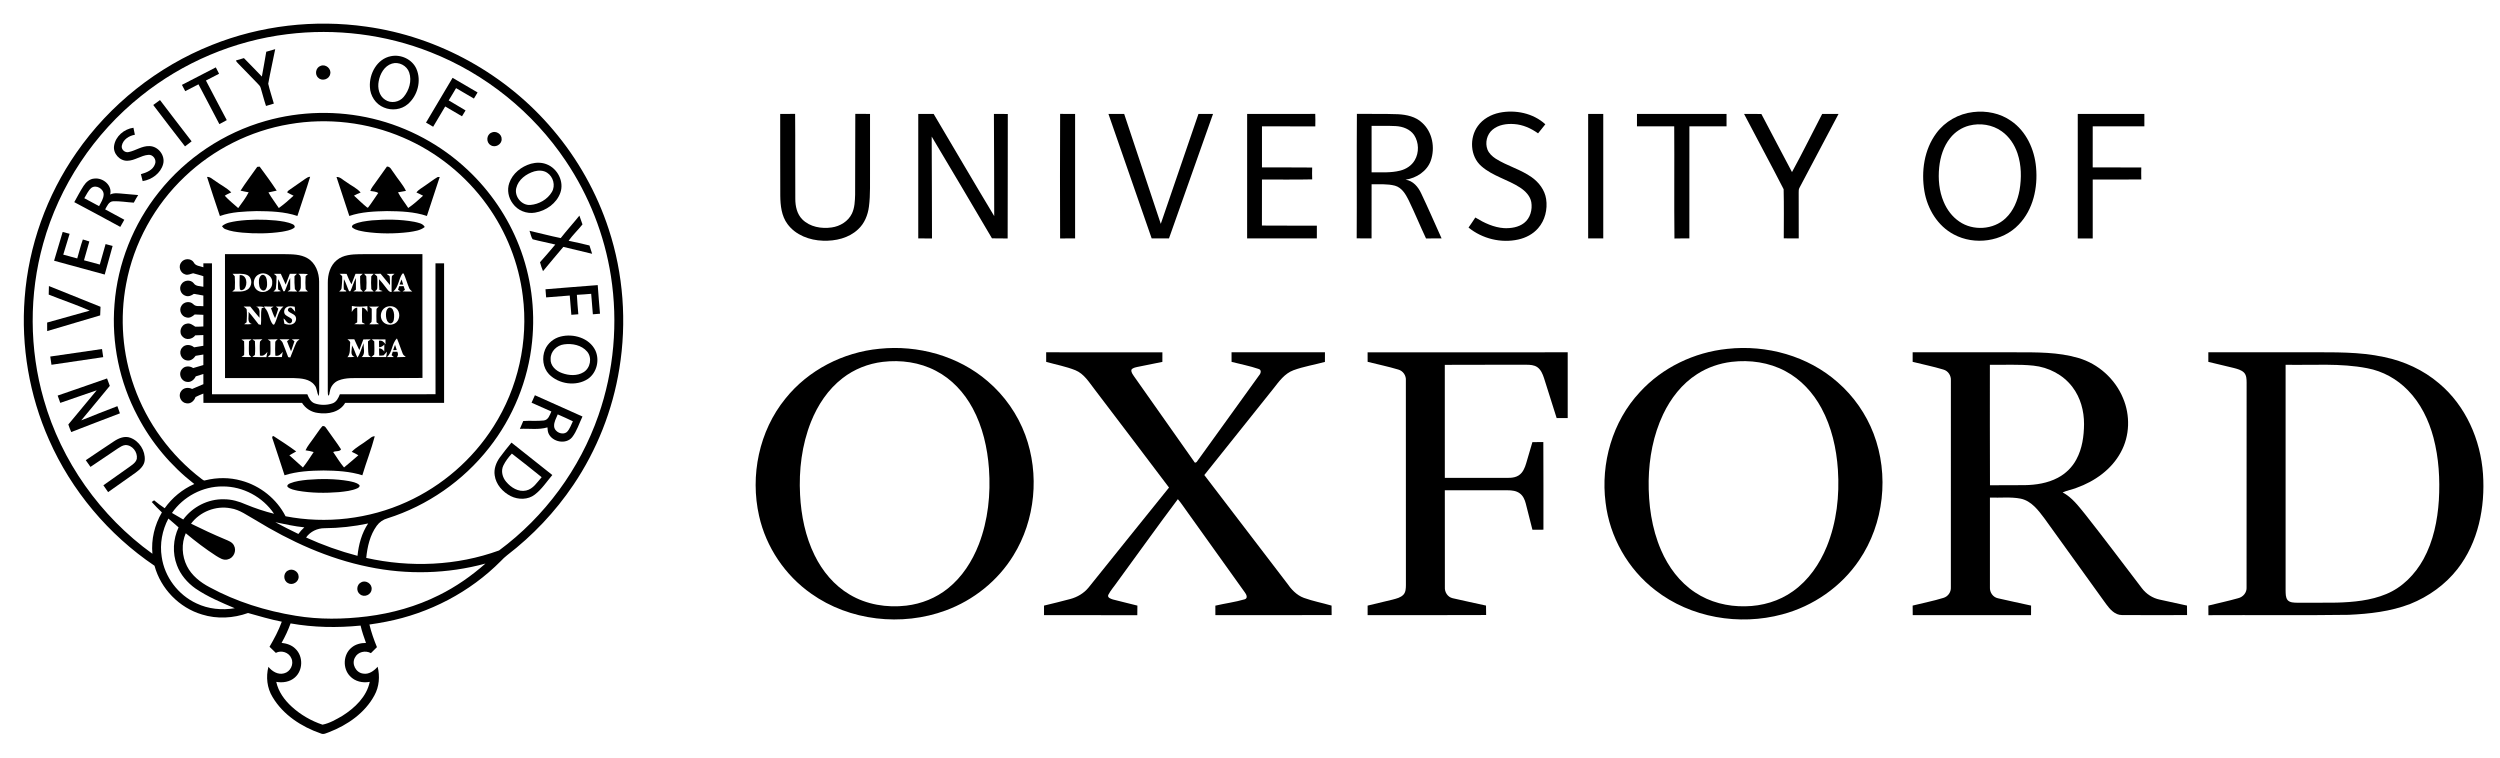 <svg width="99" height="30" viewBox="0 0 99 30" fill="none" xmlns="http://www.w3.org/2000/svg">
<path d="M8.391 1.781C10.318 1.009 12.451 0.762 14.506 1.055C17.367 1.451 20.05 2.943 21.902 5.142C22.883 6.297 23.637 7.641 24.106 9.079C24.687 10.849 24.826 12.757 24.527 14.594C24.262 16.238 23.637 17.825 22.702 19.208C21.987 20.269 21.094 21.211 20.077 21.991C19.989 22.058 19.912 22.137 19.835 22.216C18.611 23.451 17 24.289 15.29 24.62C15.071 24.664 14.85 24.699 14.629 24.731C14.702 25.037 14.807 25.335 14.927 25.627C14.847 25.705 14.767 25.785 14.688 25.864C14.472 25.744 14.17 25.811 14.057 26.038C13.912 26.288 14.089 26.637 14.376 26.674C14.608 26.718 14.81 26.565 14.955 26.403C15.048 26.781 15.018 27.192 14.827 27.536C14.452 28.233 13.761 28.711 13.032 28.993C12.928 29.027 12.817 29.099 12.707 29.046C11.94 28.782 11.208 28.307 10.791 27.599C10.574 27.243 10.527 26.807 10.629 26.406C10.774 26.586 11.008 26.731 11.247 26.665C11.5 26.605 11.649 26.3 11.537 26.067C11.443 25.835 11.142 25.736 10.923 25.854C10.837 25.776 10.755 25.694 10.673 25.612C10.859 25.294 11.034 24.967 11.159 24.619C10.706 24.531 10.265 24.398 9.822 24.275C9.241 24.484 8.594 24.52 8.002 24.335C7.094 24.067 6.363 23.31 6.119 22.404C4.293 21.172 2.827 19.424 1.942 17.417C1.161 15.659 0.829 13.709 0.977 11.794C1.131 9.742 1.848 7.736 3.027 6.045C4.344 4.143 6.234 2.639 8.391 1.781ZM11.374 1.354C9.264 1.612 7.235 2.474 5.584 3.802C3.724 5.287 2.344 7.359 1.71 9.645C1.147 11.656 1.156 13.82 1.735 15.826C2.428 18.261 3.972 20.444 6.035 21.929C5.983 21.36 6.122 20.783 6.411 20.291C6.271 20.16 6.137 20.022 6.009 19.879C6.04 19.856 6.071 19.834 6.102 19.812C6.234 19.926 6.377 20.027 6.522 20.126C6.817 19.709 7.225 19.374 7.694 19.167C6.764 18.444 5.991 17.522 5.449 16.48C4.731 15.13 4.41 13.575 4.534 12.053C4.656 10.441 5.279 8.872 6.293 7.607C7.362 6.261 8.862 5.257 10.523 4.789C11.895 4.399 13.369 4.367 14.756 4.698C16.163 5.033 17.476 5.742 18.524 6.732C19.414 7.569 20.117 8.602 20.559 9.738C21.028 10.937 21.203 12.248 21.071 13.527C20.919 15.055 20.316 16.533 19.362 17.741C18.344 19.038 16.929 20.025 15.349 20.524C15.176 20.571 15.023 20.676 14.919 20.82C14.651 21.189 14.547 21.648 14.503 22.093C16.238 22.482 18.09 22.408 19.763 21.798C21.573 20.459 22.963 18.568 23.698 16.45C24.313 14.687 24.48 12.774 24.192 10.932C23.939 9.306 23.322 7.738 22.402 6.371C21.111 4.445 19.222 2.92 17.055 2.069C15.263 1.359 13.288 1.116 11.374 1.354ZM11.461 4.917C9.913 5.176 8.452 5.913 7.32 6.992C6.123 8.122 5.294 9.63 4.995 11.244C4.738 12.598 4.848 14.019 5.314 15.317C5.823 16.754 6.762 18.035 7.979 18.963C8.024 18.993 8.07 19.047 8.131 19.02C8.597 18.903 9.093 18.903 9.556 19.033C10.304 19.234 10.958 19.757 11.308 20.444C12.913 20.755 14.615 20.555 16.102 19.879C17.51 19.243 18.722 18.189 19.545 16.888C20.517 15.367 20.931 13.506 20.702 11.719C20.544 10.427 20.051 9.179 19.289 8.121C18.451 6.952 17.289 6.014 15.961 5.447C14.556 4.84 12.97 4.656 11.461 4.917ZM6.81 20.313C6.958 20.401 7.106 20.488 7.256 20.572C7.625 20.071 8.24 19.754 8.868 19.771C9.171 19.77 9.466 19.856 9.741 19.978C10.102 20.127 10.473 20.251 10.852 20.345C10.408 19.682 9.623 19.258 8.819 19.263C8.028 19.255 7.255 19.667 6.81 20.313ZM7.565 20.738C8.008 20.957 8.456 21.166 8.912 21.357C9.044 21.415 9.202 21.465 9.267 21.606C9.379 21.814 9.252 22.1 9.019 22.152C8.847 22.205 8.693 22.091 8.554 22.009C8.135 21.738 7.738 21.435 7.356 21.116C7.177 21.527 7.202 22.018 7.403 22.417C7.591 22.792 7.935 23.062 8.302 23.255C9.357 23.828 10.522 24.191 11.707 24.384C12.642 24.54 13.598 24.526 14.537 24.41C15.524 24.286 16.496 24.014 17.385 23.568C18.053 23.238 18.668 22.809 19.224 22.317C17.721 22.728 16.121 22.767 14.596 22.449C12.998 22.126 11.497 21.439 10.115 20.593C9.797 20.419 9.498 20.182 9.128 20.127C8.545 20.016 7.917 20.264 7.565 20.738ZM6.668 20.535C6.423 20.997 6.321 21.536 6.404 22.054C6.516 22.846 7.053 23.559 7.782 23.895C8.25 24.119 8.787 24.171 9.297 24.086C8.761 23.857 8.219 23.632 7.737 23.302C7.415 23.072 7.146 22.758 7.007 22.385C6.822 21.903 6.854 21.351 7.071 20.884C6.937 20.767 6.805 20.648 6.668 20.535ZM10.903 20.68C11.203 20.844 11.509 20.995 11.816 21.145C11.885 21.049 11.964 20.962 12.051 20.883C11.664 20.844 11.284 20.758 10.903 20.68ZM12.855 20.917C12.569 20.915 12.284 21.049 12.121 21.285C12.777 21.584 13.459 21.828 14.157 22.011C14.203 21.561 14.324 21.109 14.579 20.729C14.012 20.849 13.434 20.913 12.855 20.917ZM11.151 25.457C11.352 25.48 11.556 25.545 11.7 25.693C12.011 25.988 12.002 26.543 11.679 26.826C11.481 27.005 11.196 27.047 10.94 27.002C11.022 27.39 11.265 27.722 11.554 27.986C11.903 28.304 12.322 28.548 12.771 28.697C13.052 28.642 13.312 28.489 13.559 28.346C14.051 28.035 14.52 27.59 14.642 27.001C14.365 27.056 14.056 26.986 13.861 26.776C13.563 26.472 13.586 25.919 13.918 25.648C14.075 25.511 14.288 25.46 14.493 25.46C14.413 25.234 14.332 25.007 14.279 24.773C13.356 24.865 12.421 24.85 11.507 24.687C11.411 24.953 11.291 25.21 11.151 25.457Z" fill="black"/>
<path d="M10.544 2.049C10.66 2.012 10.779 1.979 10.898 1.947C10.808 2.403 10.704 2.858 10.622 3.316C10.681 3.582 10.773 3.839 10.844 4.102C10.741 4.133 10.637 4.163 10.534 4.196C10.455 3.964 10.398 3.724 10.326 3.489C10.308 3.407 10.24 3.351 10.186 3.292C9.935 3.038 9.692 2.777 9.44 2.524C9.404 2.484 9.36 2.447 9.343 2.395C9.448 2.361 9.554 2.333 9.659 2.301C9.899 2.541 10.132 2.789 10.37 3.032C10.427 2.704 10.492 2.378 10.544 2.049Z" fill="black"/>
<path d="M15.48 2.225C15.878 2.143 16.321 2.35 16.488 2.722C16.698 3.196 16.538 3.794 16.146 4.126C15.891 4.346 15.509 4.389 15.202 4.257C14.874 4.126 14.658 3.79 14.648 3.443C14.616 2.922 14.931 2.33 15.48 2.225ZM15.52 2.519C15.217 2.614 15.048 2.926 14.996 3.219C14.945 3.482 15.011 3.798 15.251 3.95C15.48 4.108 15.813 4.05 15.986 3.837C16.203 3.576 16.315 3.202 16.205 2.873C16.116 2.6 15.796 2.432 15.52 2.519Z" fill="black"/>
<path d="M12.701 2.607C12.898 2.527 13.13 2.724 13.076 2.93C13.043 3.134 12.762 3.23 12.611 3.086C12.448 2.957 12.502 2.669 12.701 2.607Z" fill="black"/>
<path d="M7.204 3.361C7.652 3.13 8.099 2.899 8.546 2.668C8.589 2.752 8.632 2.836 8.675 2.92C8.5 3.008 8.328 3.099 8.155 3.189C8.431 3.711 8.7 4.237 8.98 4.757C8.884 4.812 8.786 4.864 8.687 4.915C8.411 4.39 8.135 3.865 7.86 3.339C7.685 3.43 7.511 3.522 7.335 3.61C7.292 3.527 7.248 3.444 7.204 3.361Z" fill="black"/>
<path d="M16.87 4.855C17.218 4.263 17.571 3.673 17.922 3.082C18.252 3.274 18.582 3.468 18.912 3.661C18.864 3.741 18.815 3.822 18.767 3.903C18.532 3.764 18.296 3.628 18.06 3.49C17.963 3.652 17.869 3.816 17.768 3.976C17.988 4.112 18.216 4.235 18.436 4.373C18.387 4.45 18.341 4.527 18.295 4.605C18.072 4.477 17.851 4.347 17.63 4.216C17.47 4.484 17.312 4.752 17.153 5.019C17.059 4.963 16.965 4.908 16.87 4.855Z" fill="black"/>
<path d="M6.068 4.157C6.158 4.093 6.246 4.027 6.336 3.963C6.747 4.512 7.172 5.051 7.588 5.597C7.5 5.663 7.413 5.73 7.326 5.797C6.906 5.251 6.481 4.708 6.068 4.157Z" fill="black"/>
<path d="M59.376 4.464C60.008 4.335 60.713 4.48 61.195 4.921C61.103 5.045 61.001 5.159 60.907 5.281C60.63 5.081 60.306 4.936 59.962 4.913C59.665 4.891 59.34 4.938 59.105 5.135C58.879 5.321 58.801 5.653 58.904 5.924C58.965 6.076 59.091 6.192 59.226 6.281C59.679 6.57 60.215 6.705 60.654 7.018C60.943 7.222 61.174 7.528 61.227 7.882C61.288 8.288 61.184 8.728 60.907 9.04C60.707 9.271 60.423 9.418 60.127 9.484C59.442 9.638 58.695 9.453 58.154 9.011C58.245 8.88 58.337 8.748 58.423 8.613C58.77 8.826 59.153 9.008 59.566 9.035C59.839 9.045 60.132 9.002 60.353 8.831C60.601 8.64 60.689 8.301 60.639 8.003C60.593 7.755 60.402 7.564 60.198 7.429C59.708 7.109 59.108 6.974 58.664 6.582C58.214 6.193 58.181 5.459 58.522 4.99C58.722 4.711 59.042 4.535 59.376 4.464Z" fill="black"/>
<path d="M78.136 4.438C78.657 4.374 79.209 4.483 79.64 4.788C80.242 5.201 80.567 5.919 80.628 6.628C80.702 7.43 80.516 8.302 79.94 8.896C79.298 9.574 78.19 9.724 77.373 9.285C76.73 8.948 76.326 8.273 76.207 7.575C76.075 6.789 76.195 5.926 76.68 5.273C77.021 4.809 77.562 4.503 78.136 4.438ZM77.977 4.974C77.681 5.051 77.415 5.228 77.227 5.467C76.962 5.796 76.834 6.214 76.792 6.628C76.746 7.088 76.787 7.565 76.97 7.994C77.099 8.303 77.308 8.584 77.588 8.773C78.131 9.151 78.941 9.102 79.421 8.644C79.732 8.353 79.899 7.942 79.974 7.531C80.056 7.048 80.05 6.542 79.893 6.074C79.777 5.731 79.568 5.411 79.268 5.2C78.901 4.935 78.412 4.862 77.977 4.974Z" fill="black"/>
<path d="M30.896 4.511C31.093 4.511 31.29 4.514 31.487 4.508C31.498 5.632 31.485 6.755 31.494 7.878C31.495 8.168 31.56 8.478 31.774 8.69C32.072 8.988 32.53 9.066 32.935 9.007C33.269 8.961 33.59 8.764 33.737 8.456C33.847 8.223 33.855 7.959 33.863 7.706C33.872 6.64 33.86 5.575 33.87 4.509C34.064 4.513 34.258 4.511 34.453 4.511C34.453 5.247 34.452 5.981 34.453 6.716C34.445 7.205 34.474 7.696 34.41 8.182C34.367 8.517 34.233 8.852 33.977 9.084C33.611 9.43 33.084 9.55 32.591 9.532C32.06 9.517 31.506 9.31 31.185 8.873C30.947 8.552 30.903 8.138 30.899 7.751C30.893 6.671 30.898 5.592 30.896 4.511Z" fill="black"/>
<path d="M36.363 4.511C36.566 4.511 36.77 4.511 36.973 4.512C37.773 5.86 38.562 7.215 39.371 8.558C39.374 7.209 39.361 5.86 39.359 4.511C39.542 4.512 39.725 4.509 39.909 4.515C39.902 6.157 39.912 7.8 39.903 9.443C39.696 9.439 39.489 9.444 39.282 9.438C38.491 8.092 37.695 6.748 36.895 5.408C36.897 6.753 36.909 8.098 36.907 9.443C36.725 9.44 36.544 9.441 36.363 9.441C36.363 7.798 36.363 6.155 36.363 4.511Z" fill="black"/>
<path d="M41.98 9.444C41.974 7.8 41.974 6.154 41.981 4.51C42.178 4.514 42.376 4.512 42.574 4.512C42.575 6.155 42.575 7.799 42.574 9.442C42.376 9.442 42.178 9.439 41.98 9.444Z" fill="black"/>
<path d="M43.894 4.511C44.101 4.511 44.309 4.511 44.517 4.511C45.001 5.962 45.481 7.414 45.967 8.865C46.462 7.412 46.96 5.961 47.459 4.511C47.651 4.512 47.844 4.511 48.036 4.511C47.455 6.154 46.872 7.797 46.292 9.44C46.063 9.442 45.834 9.441 45.606 9.441C45.036 7.797 44.464 6.155 43.894 4.511Z" fill="black"/>
<path d="M49.387 4.513C50.286 4.509 51.185 4.517 52.084 4.51C52.091 4.675 52.089 4.84 52.086 5.005C51.382 5.002 50.678 5.005 49.974 5.003C49.973 5.546 49.974 6.088 49.974 6.63C50.636 6.632 51.299 6.626 51.962 6.634C51.957 6.79 51.957 6.946 51.963 7.103C51.3 7.119 50.637 7.106 49.974 7.11C49.972 7.717 49.976 8.325 49.972 8.932C50.697 8.939 51.422 8.933 52.148 8.936C52.147 9.104 52.147 9.273 52.147 9.441C51.227 9.441 50.307 9.443 49.386 9.44C49.389 7.798 49.388 6.156 49.387 4.513Z" fill="black"/>
<path d="M53.725 9.438C53.735 7.795 53.72 6.151 53.733 4.508C54.276 4.518 54.819 4.502 55.361 4.523C55.702 4.541 56.063 4.619 56.317 4.862C56.728 5.231 56.837 5.855 56.659 6.363C56.51 6.781 56.09 7.053 55.66 7.116C55.957 7.157 56.161 7.402 56.279 7.658C56.56 8.247 56.818 8.846 57.087 9.441C56.882 9.442 56.676 9.439 56.471 9.444C56.234 8.942 56.025 8.427 55.782 7.927C55.664 7.691 55.514 7.43 55.24 7.353C54.939 7.274 54.623 7.303 54.315 7.297C54.314 8.011 54.314 8.726 54.314 9.441C54.118 9.44 53.921 9.443 53.725 9.438ZM54.315 4.985C54.314 5.598 54.314 6.212 54.315 6.825C54.692 6.82 55.076 6.851 55.446 6.757C55.681 6.699 55.902 6.557 56.024 6.344C56.201 6.043 56.19 5.642 56 5.35C55.84 5.114 55.549 5.008 55.273 4.993C54.954 4.976 54.634 4.99 54.315 4.985Z" fill="black"/>
<path d="M62.891 4.512C63.09 4.512 63.289 4.512 63.489 4.512C63.489 6.155 63.489 7.798 63.489 9.442C63.289 9.442 63.09 9.442 62.891 9.441C62.891 7.798 62.891 6.155 62.891 4.512Z" fill="black"/>
<path d="M64.824 4.513C66.007 4.512 67.189 4.512 68.371 4.512C68.371 4.676 68.371 4.84 68.371 5.004C67.88 5.003 67.39 5.005 66.9 5.003C66.898 6.483 66.899 7.962 66.899 9.442C66.701 9.442 66.504 9.439 66.308 9.445C66.292 7.964 66.31 6.483 66.299 5.002C65.808 5.007 65.316 5.002 64.824 5.004C64.824 4.84 64.824 4.676 64.824 4.513Z" fill="black"/>
<path d="M69.065 4.512C69.293 4.512 69.522 4.508 69.751 4.515C70.149 5.284 70.562 6.046 70.963 6.815C71.379 6.057 71.758 5.279 72.158 4.512C72.374 4.511 72.59 4.511 72.806 4.512C72.291 5.486 71.776 6.46 71.261 7.433C71.226 7.491 71.228 7.559 71.228 7.624C71.231 8.23 71.229 8.835 71.23 9.441C71.032 9.441 70.834 9.443 70.637 9.438C70.638 8.79 70.648 8.141 70.632 7.493C70.122 6.494 69.582 5.508 69.065 4.512Z" fill="black"/>
<path d="M82.279 4.512C83.158 4.512 84.038 4.512 84.917 4.512C84.917 4.676 84.917 4.84 84.917 5.004C84.235 5.004 83.554 5.004 82.872 5.004C82.872 5.546 82.873 6.088 82.871 6.63C83.512 6.633 84.154 6.626 84.795 6.633C84.791 6.791 84.791 6.949 84.795 7.106C84.154 7.115 83.512 7.107 82.872 7.11C82.872 7.887 82.872 8.664 82.872 9.442C82.674 9.442 82.476 9.442 82.279 9.442C82.279 7.798 82.279 6.155 82.279 4.512Z" fill="black"/>
<path d="M4.518 5.772C4.573 5.399 4.916 5.107 5.284 5.059C5.306 5.151 5.324 5.243 5.341 5.336C5.11 5.375 4.871 5.527 4.824 5.769C4.792 5.92 4.949 6.061 5.098 6.021C5.376 5.963 5.621 5.775 5.915 5.785C6.267 5.788 6.552 6.16 6.46 6.498C6.363 6.861 6.013 7.115 5.649 7.172C5.626 7.08 5.603 6.988 5.58 6.897C5.801 6.836 6.056 6.736 6.137 6.501C6.211 6.33 6.065 6.111 5.873 6.132C5.584 6.156 5.341 6.359 5.047 6.366C4.74 6.379 4.468 6.073 4.518 5.772Z" fill="black"/>
<path d="M19.455 5.255C19.633 5.158 19.875 5.308 19.865 5.51C19.874 5.723 19.602 5.87 19.427 5.746C19.243 5.639 19.26 5.34 19.455 5.255Z" fill="black"/>
<path d="M21.028 6.483C21.233 6.428 21.457 6.427 21.654 6.508C22.082 6.676 22.346 7.194 22.19 7.632C22.041 8.054 21.624 8.347 21.189 8.42C20.856 8.48 20.498 8.336 20.305 8.059C20.133 7.832 20.072 7.523 20.166 7.252C20.294 6.869 20.646 6.592 21.028 6.483ZM21.159 6.786C20.84 6.882 20.521 7.112 20.443 7.451C20.364 7.782 20.657 8.145 21.005 8.116C21.345 8.088 21.681 7.897 21.855 7.601C22.005 7.349 21.911 6.998 21.666 6.84C21.517 6.742 21.326 6.74 21.159 6.786Z" fill="black"/>
<path d="M10.186 6.608C10.21 6.605 10.258 6.6 10.282 6.598C10.514 6.909 10.744 7.224 10.957 7.549C10.849 7.575 10.739 7.596 10.63 7.62C10.752 7.835 10.904 8.032 11.041 8.238C11.247 8.089 11.441 7.924 11.626 7.75C11.542 7.706 11.455 7.669 11.374 7.621C11.383 7.562 11.442 7.536 11.484 7.503C11.688 7.363 11.891 7.222 12.093 7.079C12.149 7.039 12.21 7.001 12.282 7C12.126 7.521 11.944 8.034 11.777 8.552C11.26 8.378 10.706 8.364 10.165 8.359C9.676 8.374 9.173 8.387 8.708 8.554C8.534 8.039 8.363 7.524 8.198 7.005C8.333 6.997 8.426 7.111 8.534 7.172C8.739 7.324 8.978 7.436 9.158 7.619C9.07 7.66 8.98 7.695 8.901 7.751C9.061 7.931 9.254 8.078 9.433 8.24C9.578 8.037 9.735 7.839 9.847 7.615C9.74 7.595 9.632 7.577 9.526 7.55C9.731 7.226 9.969 6.924 10.186 6.608Z" fill="black"/>
<path d="M14.86 7.244C15.014 7.028 15.17 6.813 15.323 6.595C15.468 6.592 15.511 6.752 15.592 6.843C15.748 7.085 15.95 7.3 16.076 7.559C15.971 7.578 15.866 7.595 15.761 7.616C15.873 7.837 16.034 8.027 16.166 8.236C16.377 8.094 16.566 7.921 16.754 7.751C16.668 7.704 16.579 7.663 16.491 7.622C16.578 7.502 16.717 7.439 16.833 7.351C17 7.24 17.156 7.113 17.33 7.011C17.351 7.011 17.392 7.009 17.413 7.008C17.247 7.524 17.073 8.037 16.905 8.552C16.399 8.381 15.856 8.365 15.326 8.359C14.824 8.37 14.311 8.388 13.833 8.552C13.664 8.037 13.492 7.524 13.325 7.008C13.478 6.999 13.583 7.135 13.707 7.203C13.896 7.346 14.125 7.442 14.281 7.623C14.192 7.66 14.104 7.701 14.018 7.747C14.191 7.907 14.36 8.073 14.544 8.222L14.576 8.219C14.722 8.034 14.843 7.831 14.98 7.64C14.885 7.583 14.771 7.58 14.664 7.561C14.704 7.441 14.789 7.346 14.86 7.244Z" fill="black"/>
<path d="M3.31 7.361C3.406 7.212 3.556 7.079 3.742 7.071C4.084 7.032 4.457 7.346 4.362 7.703C4.524 7.623 4.706 7.66 4.879 7.672C5.076 7.69 5.275 7.704 5.472 7.724C5.41 7.821 5.353 7.922 5.299 8.025C5.026 8.011 4.754 7.959 4.48 7.97C4.305 7.981 4.239 8.163 4.165 8.292C4.419 8.426 4.67 8.565 4.923 8.702C4.871 8.797 4.818 8.892 4.763 8.985C4.158 8.655 3.551 8.328 2.941 8.005C3.061 7.789 3.176 7.569 3.31 7.361ZM3.614 7.443C3.489 7.553 3.425 7.711 3.338 7.849C3.532 7.955 3.727 8.059 3.923 8.163C3.999 8.018 4.098 7.874 4.105 7.705C4.11 7.476 3.803 7.297 3.614 7.443Z" fill="black"/>
<path d="M22.944 8.539C22.987 8.654 23.026 8.771 23.066 8.887C22.89 9.109 22.681 9.304 22.517 9.534C22.793 9.592 23.069 9.653 23.343 9.721C23.376 9.831 23.412 9.94 23.448 10.05C23.069 9.956 22.688 9.866 22.308 9.777C22.04 10.098 21.766 10.413 21.503 10.738C21.456 10.623 21.416 10.505 21.384 10.385C21.591 10.155 21.791 9.92 21.99 9.684C21.692 9.608 21.388 9.556 21.092 9.475C21.026 9.377 21.011 9.25 20.968 9.14C21.381 9.232 21.79 9.345 22.205 9.428C22.443 9.125 22.703 8.84 22.944 8.539Z" fill="black"/>
<path d="M9.378 8.754C9.889 8.685 10.408 8.683 10.92 8.731C11.147 8.759 11.38 8.783 11.589 8.879C11.654 8.899 11.713 8.99 11.633 9.033C11.496 9.123 11.327 9.146 11.168 9.177C10.649 9.254 10.119 9.258 9.597 9.212C9.368 9.188 9.134 9.162 8.92 9.073C8.862 9.054 8.828 9.001 8.79 8.958C8.949 8.812 9.175 8.79 9.378 8.754Z" fill="black"/>
<path d="M14.005 8.888C14.228 8.778 14.482 8.757 14.726 8.727C15.287 8.681 15.858 8.682 16.413 8.785C16.558 8.822 16.742 8.841 16.82 8.989C16.644 9.131 16.412 9.157 16.196 9.191C15.62 9.262 15.032 9.261 14.457 9.179C14.289 9.145 14.103 9.127 13.963 9.019C13.905 8.979 13.959 8.908 14.005 8.888Z" fill="black"/>
<path d="M2.142 10.325C2.255 9.945 2.371 9.566 2.482 9.186C2.574 9.209 2.666 9.233 2.757 9.258C2.674 9.533 2.589 9.809 2.505 10.084C2.691 10.131 2.874 10.183 3.059 10.234C3.134 9.983 3.191 9.728 3.281 9.483C3.367 9.51 3.452 9.536 3.538 9.562C3.467 9.81 3.396 10.058 3.326 10.307C3.535 10.361 3.743 10.42 3.952 10.476C4.027 10.206 4.107 9.937 4.181 9.666C4.274 9.69 4.367 9.715 4.46 9.739C4.359 10.118 4.251 10.494 4.147 10.872C3.479 10.686 2.81 10.509 2.142 10.325Z" fill="black"/>
<path d="M8.909 10.064C9.69 10.064 10.471 10.064 11.252 10.064C11.566 10.07 11.903 10.063 12.181 10.229C12.5 10.417 12.636 10.799 12.637 11.151C12.642 12.573 12.637 13.995 12.64 15.417C12.641 15.506 12.636 15.596 12.624 15.684C12.535 15.553 12.565 15.375 12.456 15.252C12.27 15.004 11.927 14.981 11.642 14.972C10.731 14.97 9.821 14.97 8.911 14.972C8.907 13.336 8.91 11.7 8.909 10.064ZM9.21 10.843C9.232 10.867 9.275 10.915 9.296 10.938C9.31 11.096 9.306 11.256 9.3 11.415C9.309 11.481 9.232 11.503 9.197 11.545C9.396 11.538 9.617 11.58 9.796 11.469C10.002 11.347 10.011 10.989 9.781 10.887C9.601 10.815 9.399 10.85 9.21 10.843ZM10.263 10.86C9.998 10.967 9.972 11.393 10.233 11.52C10.467 11.653 10.797 11.47 10.779 11.195C10.806 10.93 10.495 10.742 10.263 10.86ZM10.845 10.844C10.88 10.885 10.963 10.906 10.95 10.975C10.951 11.119 10.941 11.263 10.925 11.407C10.928 11.472 10.864 11.504 10.826 11.546C10.926 11.547 11.028 11.55 11.127 11.529C11.1 11.514 11.045 11.482 11.017 11.467C11.001 11.331 11.012 11.193 11.017 11.056C11.104 11.208 11.147 11.379 11.224 11.536C11.237 11.534 11.263 11.531 11.276 11.53C11.357 11.359 11.403 11.175 11.492 11.008C11.496 11.162 11.495 11.316 11.493 11.469C11.467 11.488 11.415 11.524 11.389 11.542C11.516 11.546 11.642 11.546 11.768 11.545C11.745 11.521 11.7 11.473 11.677 11.449C11.661 11.279 11.656 11.107 11.661 10.936C11.685 10.912 11.733 10.865 11.757 10.842C11.664 10.842 11.57 10.843 11.477 10.842C11.422 10.984 11.367 11.126 11.313 11.269C11.245 11.128 11.182 10.985 11.12 10.842C11.028 10.842 10.936 10.843 10.845 10.844ZM11.812 10.844C11.949 10.912 11.905 11.069 11.913 11.192C11.905 11.316 11.949 11.472 11.814 11.545C11.94 11.545 12.067 11.545 12.194 11.546C12.171 11.522 12.126 11.474 12.103 11.451C12.09 11.28 12.092 11.107 12.102 10.936C12.125 10.915 12.171 10.874 12.195 10.852C12.067 10.839 11.939 10.84 11.812 10.844ZM9.649 12.14C9.688 12.183 9.767 12.205 9.77 12.271C9.786 12.434 9.775 12.599 9.766 12.762C9.742 12.782 9.693 12.82 9.668 12.839C9.771 12.846 9.874 12.846 9.976 12.831C9.757 12.773 9.869 12.509 9.842 12.349C9.985 12.506 10.109 12.68 10.243 12.846C10.265 12.85 10.31 12.858 10.332 12.862C10.358 12.644 10.315 12.419 10.364 12.204L10.46 12.174C10.364 12.119 10.25 12.143 10.144 12.142C10.338 12.209 10.261 12.43 10.277 12.584C10.148 12.441 10.031 12.288 9.91 12.14C9.823 12.14 9.736 12.14 9.649 12.14ZM10.483 12.188C10.666 12.364 10.651 12.675 10.815 12.858L10.863 12.846C10.992 12.617 11.006 12.312 11.223 12.14C11.125 12.14 11.026 12.14 10.928 12.14C10.951 12.16 10.997 12.202 11.021 12.222C10.986 12.35 10.939 12.474 10.893 12.599C10.825 12.474 10.78 12.34 10.732 12.207C10.758 12.191 10.81 12.159 10.835 12.143C10.709 12.14 10.582 12.14 10.456 12.135C10.462 12.148 10.476 12.175 10.483 12.188ZM11.351 12.165C11.246 12.224 11.215 12.388 11.307 12.472C11.38 12.533 11.473 12.566 11.546 12.628C11.596 12.694 11.558 12.804 11.468 12.806C11.353 12.796 11.315 12.668 11.229 12.61C11.236 12.681 11.249 12.752 11.263 12.823C11.37 12.852 11.49 12.881 11.595 12.829C11.712 12.781 11.762 12.626 11.696 12.52C11.627 12.419 11.486 12.405 11.411 12.312C11.367 12.232 11.472 12.146 11.546 12.191C11.601 12.236 11.642 12.295 11.69 12.347C11.684 12.281 11.678 12.214 11.671 12.147C11.566 12.13 11.448 12.103 11.351 12.165ZM9.561 13.445C9.587 13.462 9.64 13.496 9.667 13.513C9.674 13.696 9.673 13.879 9.668 14.062C9.632 14.085 9.596 14.109 9.561 14.132C9.691 14.143 9.822 14.142 9.953 14.141C9.923 14.107 9.882 14.08 9.862 14.038C9.848 13.864 9.858 13.691 9.86 13.517C9.894 13.491 9.928 13.464 9.962 13.437C9.828 13.436 9.694 13.436 9.561 13.445ZM9.994 13.442C10.027 13.464 10.061 13.486 10.095 13.508C10.103 13.691 10.113 13.877 10.094 14.059C10.068 14.077 10.017 14.113 9.991 14.131C10.176 14.15 10.362 14.137 10.548 14.144C10.565 14.073 10.579 14.002 10.591 13.93C10.516 14.029 10.43 14.117 10.293 14.08C10.289 13.907 10.28 13.733 10.292 13.56C10.29 13.498 10.359 13.473 10.394 13.434C10.261 13.438 10.127 13.436 9.994 13.442ZM10.604 13.441C10.638 13.466 10.672 13.491 10.707 13.517C10.709 13.691 10.718 13.867 10.706 14.041C10.68 14.066 10.63 14.115 10.604 14.139C10.79 14.141 10.976 14.141 11.162 14.141C11.175 14.071 11.187 14.001 11.197 13.931C11.123 14.029 11.038 14.115 10.902 14.084C10.897 13.91 10.889 13.736 10.9 13.562C10.897 13.499 10.966 13.473 11.001 13.434C10.869 13.438 10.736 13.437 10.604 13.441ZM11.069 13.435C11.113 13.477 11.17 13.512 11.193 13.572C11.272 13.76 11.34 13.953 11.413 14.143C11.434 14.146 11.475 14.153 11.496 14.156C11.578 13.961 11.645 13.759 11.735 13.567C11.761 13.51 11.818 13.476 11.863 13.435C11.76 13.438 11.657 13.437 11.554 13.437C11.581 13.456 11.634 13.494 11.661 13.514C11.616 13.646 11.571 13.778 11.526 13.911C11.468 13.78 11.418 13.646 11.367 13.513C11.391 13.494 11.439 13.455 11.464 13.436C11.332 13.437 11.2 13.439 11.069 13.435Z" fill="black"/>
<path d="M13.34 10.3C13.59 10.091 13.933 10.072 14.244 10.065C15.072 10.063 15.9 10.065 16.728 10.064C16.73 11.699 16.725 13.333 16.73 14.967C15.93 14.976 15.13 14.968 14.329 14.971C14.022 14.975 13.699 14.948 13.407 15.065C13.224 15.137 13.088 15.31 13.062 15.504C13.039 15.557 13.062 15.643 12.995 15.668C12.985 15.613 12.979 15.558 12.98 15.502C12.982 14.066 12.979 12.631 12.981 11.196C12.979 10.868 13.074 10.513 13.34 10.3ZM13.447 10.843C13.484 10.871 13.518 10.902 13.55 10.937C13.556 11.093 13.543 11.249 13.526 11.405C13.529 11.47 13.467 11.502 13.429 11.546C13.522 11.545 13.614 11.545 13.707 11.546L13.709 11.515C13.686 11.503 13.64 11.477 13.617 11.464C13.603 11.328 13.613 11.191 13.62 11.055C13.704 11.207 13.748 11.376 13.823 11.533C13.836 11.533 13.863 11.532 13.876 11.531C13.956 11.36 14.005 11.176 14.093 11.008C14.097 11.162 14.097 11.316 14.094 11.47C14.068 11.488 14.017 11.524 13.992 11.542C14.118 11.546 14.244 11.546 14.37 11.545C14.347 11.521 14.301 11.473 14.278 11.449C14.262 11.278 14.258 11.105 14.261 10.933C14.287 10.911 14.338 10.865 14.364 10.843C14.268 10.843 14.173 10.843 14.078 10.842C14.024 10.98 13.971 11.119 13.918 11.258C13.839 11.127 13.783 10.985 13.725 10.844C13.632 10.842 13.539 10.843 13.447 10.843ZM14.419 10.843C14.441 10.868 14.484 10.918 14.506 10.943C14.517 11.111 14.517 11.281 14.506 11.449C14.482 11.473 14.435 11.521 14.412 11.545C14.541 11.545 14.67 11.545 14.8 11.546C14.776 11.522 14.728 11.475 14.704 11.451C14.691 11.281 14.692 11.11 14.703 10.94C14.727 10.915 14.775 10.867 14.798 10.842C14.672 10.842 14.545 10.842 14.419 10.843ZM14.817 10.845C14.859 10.874 14.898 10.907 14.933 10.943C14.952 11.084 14.945 11.226 14.941 11.368C14.952 11.447 14.906 11.503 14.835 11.534C14.941 11.552 15.05 11.552 15.154 11.527C15.122 11.515 15.056 11.492 15.024 11.479C15.008 11.339 15.006 11.197 15.012 11.055C15.113 11.163 15.201 11.282 15.292 11.399C15.35 11.47 15.4 11.567 15.507 11.565C15.512 11.368 15.5 11.17 15.515 10.973C15.51 10.906 15.585 10.884 15.623 10.843C15.518 10.842 15.413 10.843 15.309 10.845C15.349 10.872 15.389 10.901 15.428 10.931C15.448 11.049 15.44 11.17 15.444 11.29C15.316 11.143 15.198 10.988 15.072 10.84C14.987 10.842 14.902 10.843 14.817 10.845ZM15.571 11.545C15.669 11.546 15.768 11.545 15.866 11.541C15.84 11.525 15.788 11.492 15.762 11.475C15.777 11.428 15.792 11.381 15.807 11.334C15.866 11.333 15.925 11.332 15.984 11.331C16.001 11.38 16.017 11.43 16.034 11.479C16.011 11.495 15.966 11.526 15.943 11.541C16.07 11.547 16.197 11.546 16.325 11.545C16.281 11.502 16.224 11.468 16.203 11.408C16.123 11.218 16.069 11.018 15.985 10.83L15.934 10.834C15.781 11.053 15.787 11.368 15.571 11.545ZM13.934 12.117C13.932 12.197 13.931 12.277 13.93 12.357C13.979 12.27 14.037 12.189 14.146 12.185C14.151 12.378 14.151 12.572 14.145 12.765C14.116 12.783 14.059 12.819 14.03 12.837C14.174 12.846 14.318 12.846 14.461 12.836C14.431 12.818 14.37 12.784 14.339 12.767C14.333 12.572 14.332 12.378 14.339 12.184C14.446 12.187 14.502 12.273 14.556 12.352C14.557 12.276 14.554 12.2 14.548 12.125C14.344 12.142 14.136 12.159 13.934 12.117ZM14.614 12.143C14.649 12.17 14.684 12.197 14.72 12.224C14.716 12.399 14.73 12.576 14.713 12.751C14.69 12.774 14.645 12.819 14.622 12.842C14.751 12.844 14.88 12.845 15.009 12.838C14.984 12.82 14.934 12.782 14.909 12.763C14.906 12.598 14.899 12.432 14.909 12.267C14.901 12.203 14.973 12.18 15.007 12.139C14.876 12.14 14.745 12.139 14.614 12.143ZM15.261 12.174C15.07 12.282 15.021 12.566 15.161 12.734C15.288 12.889 15.547 12.9 15.694 12.768C15.848 12.626 15.852 12.349 15.693 12.21C15.577 12.107 15.394 12.101 15.261 12.174ZM13.758 13.436C13.813 13.481 13.888 13.523 13.865 13.608C13.845 13.787 13.891 13.998 13.759 14.144C13.853 14.141 13.95 14.15 14.042 14.122C13.838 14.077 13.949 13.821 13.937 13.677C14.035 13.826 14.067 14.005 14.156 14.159C14.274 13.986 14.316 13.776 14.404 13.588C14.38 13.77 14.489 14.01 14.318 14.141C14.441 14.141 14.565 14.141 14.688 14.139C14.665 14.12 14.62 14.082 14.597 14.063C14.567 13.883 14.579 13.698 14.572 13.516C14.609 13.489 14.647 13.463 14.684 13.437C14.585 13.437 14.487 13.438 14.389 13.44C14.336 13.581 14.281 13.722 14.229 13.862C14.156 13.723 14.098 13.577 14.031 13.436C13.94 13.437 13.848 13.437 13.758 13.436ZM14.722 13.437C14.747 13.457 14.796 13.498 14.821 13.519C14.824 13.693 14.833 13.868 14.819 14.042C14.791 14.066 14.736 14.113 14.709 14.137C14.903 14.143 15.098 14.142 15.293 14.139C15.304 14.068 15.315 13.996 15.324 13.925C15.278 13.973 15.238 14.025 15.192 14.072C15.134 14.08 15.075 14.084 15.016 14.083C15.011 13.987 15.01 13.891 15.01 13.794C15.104 13.792 15.169 13.851 15.217 13.924C15.22 13.829 15.221 13.734 15.22 13.64C15.166 13.704 15.099 13.75 15.012 13.753C15.01 13.667 15.009 13.581 15.008 13.496C15.129 13.468 15.207 13.544 15.267 13.636C15.266 13.571 15.266 13.506 15.265 13.441C15.084 13.436 14.903 13.438 14.722 13.437ZM15.32 14.14C15.413 14.141 15.505 14.141 15.597 14.14C15.568 14.113 15.538 14.088 15.508 14.063C15.523 14.017 15.537 13.973 15.553 13.927C15.613 13.928 15.673 13.928 15.734 13.929C15.769 14.004 15.774 14.08 15.715 14.145C15.834 14.141 15.953 14.14 16.071 14.135C16.022 14.093 15.96 14.057 15.942 13.99C15.863 13.796 15.803 13.594 15.719 13.402C15.508 13.598 15.548 13.952 15.32 14.14Z" fill="black"/>
<path d="M7.179 10.387C7.292 10.225 7.569 10.22 7.673 10.393C7.743 10.538 7.922 10.534 8.054 10.584C8.053 10.545 8.053 10.468 8.053 10.429C8.166 10.429 8.28 10.429 8.394 10.429C8.396 12.157 8.394 13.886 8.395 15.614C9.654 15.613 10.913 15.614 12.171 15.614C12.229 15.76 12.304 15.921 12.466 15.976C12.687 16.05 12.936 16.05 13.158 15.977C13.322 15.925 13.4 15.762 13.458 15.614C14.721 15.612 15.984 15.618 17.247 15.611C17.242 13.883 17.246 12.156 17.245 10.429C17.358 10.429 17.472 10.429 17.586 10.428C17.587 12.27 17.586 14.111 17.586 15.953C16.28 15.954 14.974 15.951 13.668 15.954C13.457 16.324 12.984 16.416 12.59 16.353C12.331 16.324 12.095 16.174 11.96 15.953C10.659 15.953 9.357 15.95 8.056 15.954C8.053 15.831 8.053 15.709 8.053 15.585C7.948 15.627 7.844 15.671 7.743 15.72C7.694 15.871 7.553 16.003 7.384 15.971C7.169 15.949 7.042 15.679 7.165 15.502C7.255 15.349 7.459 15.327 7.608 15.403C7.757 15.342 7.906 15.279 8.054 15.213C8.053 15.078 8.053 14.944 8.053 14.81C7.952 14.84 7.851 14.87 7.752 14.904C7.69 15.04 7.549 15.157 7.389 15.12C7.166 15.091 7.053 14.793 7.202 14.624C7.307 14.484 7.512 14.482 7.65 14.575C7.785 14.537 7.918 14.496 8.053 14.456C8.053 14.317 8.053 14.178 8.053 14.039C7.951 14.056 7.848 14.072 7.745 14.091C7.669 14.206 7.539 14.307 7.392 14.271C7.167 14.238 7.059 13.939 7.21 13.772C7.326 13.621 7.553 13.636 7.687 13.754C7.809 13.735 7.931 13.714 8.053 13.693C8.053 13.551 8.053 13.409 8.053 13.268C7.946 13.271 7.839 13.275 7.732 13.28C7.618 13.436 7.369 13.485 7.231 13.332C7.062 13.171 7.162 12.854 7.393 12.818C7.523 12.781 7.63 12.87 7.73 12.936C7.838 12.941 7.945 12.931 8.053 12.928C8.053 12.774 8.053 12.621 8.054 12.467C7.939 12.461 7.825 12.456 7.71 12.453C7.624 12.533 7.512 12.605 7.388 12.572C7.186 12.538 7.071 12.286 7.182 12.115C7.272 11.948 7.523 11.908 7.656 12.047C7.757 12.158 7.92 12.108 8.053 12.126C8.053 11.985 8.053 11.843 8.053 11.703C7.928 11.679 7.803 11.656 7.677 11.637C7.583 11.703 7.465 11.758 7.349 11.714C7.16 11.661 7.071 11.414 7.184 11.254C7.283 11.089 7.548 11.06 7.67 11.215C7.752 11.346 7.921 11.324 8.053 11.356C8.053 11.217 8.053 11.078 8.053 10.938C7.917 10.901 7.785 10.851 7.648 10.821C7.543 10.844 7.437 10.912 7.326 10.864C7.133 10.805 7.051 10.544 7.179 10.387Z" fill="black"/>
<path d="M9.491 10.895C9.776 10.868 9.822 11.267 9.675 11.437C9.636 11.486 9.512 11.525 9.497 11.437C9.478 11.257 9.492 11.075 9.491 10.895Z" fill="black"/>
<path d="M10.35 10.899C10.46 10.836 10.547 10.972 10.561 11.066C10.581 11.202 10.604 11.377 10.499 11.486C10.385 11.558 10.284 11.421 10.269 11.32C10.244 11.182 10.227 10.997 10.35 10.899Z" fill="black"/>
<path d="M15.823 11.265C15.848 11.198 15.874 11.132 15.901 11.066C15.922 11.134 15.945 11.203 15.967 11.272C15.919 11.27 15.87 11.267 15.823 11.265Z" fill="black"/>
<path d="M21.601 11.455C22.291 11.402 22.98 11.339 23.67 11.29C23.693 11.668 23.731 12.045 23.76 12.423C23.665 12.431 23.571 12.438 23.477 12.446C23.455 12.176 23.432 11.906 23.411 11.635C23.222 11.649 23.034 11.668 22.844 11.675C22.854 11.933 22.883 12.188 22.902 12.445C22.809 12.451 22.716 12.459 22.625 12.466C22.605 12.211 22.583 11.957 22.562 11.703C22.251 11.731 21.939 11.755 21.627 11.777C21.618 11.67 21.61 11.563 21.601 11.455Z" fill="black"/>
<path d="M1.937 11.327C2.619 11.598 3.299 11.876 3.981 12.149C3.977 12.262 3.973 12.376 3.967 12.489C3.268 12.699 2.568 12.905 1.868 13.111C1.868 12.998 1.868 12.885 1.867 12.773C2.428 12.612 2.992 12.461 3.554 12.301C3.022 12.066 2.469 11.882 1.929 11.666C1.931 11.553 1.934 11.44 1.937 11.327Z" fill="black"/>
<path d="M15.384 12.194C15.449 12.156 15.525 12.202 15.555 12.262C15.618 12.383 15.617 12.528 15.595 12.659C15.587 12.732 15.537 12.809 15.455 12.806C15.334 12.777 15.297 12.64 15.287 12.533C15.279 12.417 15.279 12.27 15.384 12.194Z" fill="black"/>
<path d="M22.199 13.328C22.704 13.198 23.335 13.383 23.574 13.873C23.754 14.254 23.636 14.759 23.284 15.003C22.816 15.314 22.127 15.215 21.74 14.819C21.498 14.562 21.451 14.162 21.585 13.844C21.692 13.588 21.93 13.395 22.199 13.328ZM22.335 13.637C22.052 13.673 21.8 13.914 21.805 14.206C21.783 14.48 22.017 14.693 22.259 14.775C22.53 14.874 22.856 14.895 23.109 14.739C23.379 14.576 23.457 14.167 23.251 13.924C23.033 13.665 22.658 13.591 22.335 13.637Z" fill="black"/>
<path d="M15.568 13.867C15.592 13.796 15.617 13.726 15.643 13.655C15.665 13.724 15.688 13.793 15.712 13.862C15.676 13.863 15.604 13.866 15.568 13.867Z" fill="black"/>
<path d="M34.828 13.811C36.351 13.653 37.95 14.093 39.114 15.098C39.781 15.667 40.299 16.408 40.602 17.229C41.173 18.78 41.002 20.589 40.13 21.997C39.518 22.995 38.555 23.767 37.453 24.173C35.71 24.817 33.643 24.589 32.123 23.508C31.085 22.78 30.336 21.663 30.06 20.432C29.698 18.833 30.059 17.066 31.103 15.784C32.004 14.656 33.389 13.947 34.828 13.811ZM34.956 14.33C34.38 14.399 33.822 14.62 33.365 14.976C32.791 15.418 32.381 16.04 32.115 16.705C31.751 17.619 31.631 18.617 31.683 19.595C31.726 20.418 31.892 21.245 32.258 21.989C32.566 22.619 33.035 23.184 33.646 23.544C34.313 23.944 35.121 24.074 35.889 23.983C36.487 23.913 37.069 23.68 37.537 23.302C38.102 22.85 38.503 22.222 38.762 21.555C39.128 20.605 39.235 19.57 39.163 18.56C39.103 17.733 38.914 16.902 38.518 16.167C38.186 15.55 37.69 15.008 37.061 14.684C36.42 14.346 35.671 14.244 34.956 14.33Z" fill="black"/>
<path d="M68.402 13.815C69.958 13.643 71.598 14.097 72.775 15.14C73.405 15.69 73.897 16.395 74.195 17.175C74.817 18.805 74.609 20.732 73.625 22.18C72.916 23.233 71.807 24.003 70.578 24.329C68.876 24.788 66.95 24.462 65.554 23.374C64.464 22.539 63.741 21.258 63.581 19.902C63.382 18.344 63.853 16.692 64.934 15.532C65.822 14.557 67.089 13.949 68.402 13.815ZM68.572 14.329C68.087 14.388 67.614 14.55 67.204 14.816C66.607 15.197 66.159 15.776 65.859 16.409C65.471 17.227 65.303 18.135 65.287 19.035C65.275 19.97 65.404 20.921 65.778 21.785C66.064 22.449 66.515 23.058 67.126 23.46C67.707 23.848 68.415 24.025 69.112 24.009C69.782 24.002 70.456 23.805 71.002 23.413C71.62 22.976 72.061 22.33 72.343 21.638C72.732 20.679 72.849 19.627 72.781 18.601C72.724 17.758 72.534 16.912 72.13 16.164C71.803 15.556 71.316 15.022 70.699 14.696C70.054 14.349 69.296 14.243 68.572 14.329Z" fill="black"/>
<path d="M1.99 14.119C2.674 14.023 3.357 13.918 4.04 13.821C4.056 13.928 4.072 14.036 4.087 14.143C3.404 14.246 2.722 14.348 2.038 14.445C2.022 14.336 2.006 14.227 1.99 14.119Z" fill="black"/>
<path d="M41.428 13.951C42.963 13.952 44.497 13.951 46.031 13.952C46.031 14.078 46.031 14.204 46.03 14.331C45.7 14.398 45.37 14.466 45.039 14.531C44.956 14.552 44.857 14.565 44.805 14.641C44.785 14.739 44.856 14.821 44.905 14.899C45.7 16.024 46.489 17.152 47.285 18.277C47.315 18.356 47.387 18.313 47.414 18.258C48.23 17.126 49.048 15.995 49.862 14.862C49.931 14.786 49.968 14.646 49.839 14.61C49.491 14.49 49.126 14.423 48.77 14.33C48.769 14.204 48.769 14.078 48.769 13.951C50.002 13.951 51.235 13.951 52.468 13.951C52.468 14.078 52.468 14.205 52.467 14.332C52.053 14.445 51.626 14.513 51.222 14.661C50.87 14.791 50.65 15.104 50.429 15.386C49.516 16.528 48.603 17.669 47.691 18.812C48.778 20.231 49.862 21.652 50.949 23.073C51.124 23.326 51.338 23.569 51.636 23.677C51.993 23.806 52.367 23.876 52.73 23.982C52.73 24.106 52.73 24.232 52.733 24.357C51.198 24.362 49.663 24.357 48.129 24.359C48.128 24.234 48.128 24.108 48.128 23.984C48.514 23.894 48.911 23.844 49.292 23.732C49.428 23.688 49.356 23.536 49.295 23.458C48.541 22.4 47.784 21.345 47.028 20.288C46.9 20.114 46.783 19.931 46.643 19.766C45.831 20.845 45.049 21.948 44.249 23.037C44.13 23.212 43.984 23.37 43.887 23.559C43.846 23.671 43.991 23.712 44.07 23.739C44.392 23.826 44.719 23.896 45.041 23.982C45.042 24.108 45.042 24.235 45.037 24.361C43.805 24.357 42.574 24.359 41.343 24.36C41.342 24.234 41.342 24.108 41.343 23.982C41.691 23.897 42.04 23.814 42.386 23.72C42.663 23.645 42.92 23.494 43.103 23.272C44.168 21.952 45.225 20.625 46.293 19.307C45.315 18.005 44.325 16.712 43.342 15.414C43.124 15.134 42.931 14.803 42.585 14.661C42.213 14.512 41.815 14.439 41.429 14.33C41.428 14.204 41.428 14.078 41.428 13.951Z" fill="black"/>
<path d="M54.157 13.952C56.798 13.95 59.439 13.952 62.081 13.951C62.08 14.82 62.08 15.687 62.081 16.555C61.934 16.556 61.788 16.556 61.643 16.555C61.477 16.028 61.309 15.501 61.143 14.973C61.09 14.813 61.022 14.643 60.879 14.541C60.751 14.451 60.587 14.444 60.435 14.444C59.361 14.448 58.287 14.441 57.214 14.448C57.218 15.94 57.214 17.432 57.215 18.924C57.971 18.924 58.727 18.924 59.483 18.924C59.701 18.92 59.942 18.951 60.137 18.828C60.306 18.721 60.384 18.526 60.438 18.343C60.519 18.065 60.6 17.786 60.683 17.508C60.827 17.509 60.971 17.509 61.116 17.506C61.125 18.663 61.117 19.82 61.12 20.976C60.974 20.977 60.829 20.977 60.684 20.978C60.593 20.632 60.509 20.285 60.42 19.938C60.381 19.787 60.315 19.633 60.184 19.538C60.047 19.433 59.867 19.416 59.699 19.415C58.871 19.415 58.044 19.415 57.215 19.415C57.216 20.693 57.214 21.971 57.217 23.248C57.202 23.446 57.325 23.644 57.525 23.689C57.963 23.794 58.407 23.88 58.846 23.981C58.846 24.105 58.846 24.23 58.851 24.355C57.287 24.365 55.722 24.356 54.158 24.359C54.158 24.233 54.158 24.107 54.158 23.982C54.487 23.904 54.816 23.824 55.145 23.745C55.297 23.704 55.466 23.668 55.578 23.547C55.67 23.445 55.672 23.298 55.674 23.168C55.672 20.47 55.675 17.772 55.672 15.073C55.69 14.876 55.564 14.687 55.371 14.634C54.972 14.513 54.562 14.432 54.158 14.328C54.158 14.203 54.158 14.078 54.157 13.952Z" fill="black"/>
<path d="M75.741 13.951C77.102 13.951 78.464 13.951 79.826 13.951C80.653 13.952 81.5 13.939 82.302 14.176C83.095 14.405 83.762 15.01 84.073 15.768C84.362 16.448 84.342 17.257 83.984 17.908C83.62 18.589 82.95 19.062 82.231 19.318C82.051 19.389 81.857 19.419 81.681 19.5C82.054 19.697 82.307 20.041 82.568 20.36C83.333 21.327 84.07 22.315 84.82 23.295C84.991 23.521 85.243 23.687 85.523 23.744C85.884 23.821 86.244 23.903 86.605 23.981C86.605 24.106 86.605 24.231 86.608 24.357C85.748 24.36 84.888 24.361 84.029 24.356C83.748 24.355 83.553 24.127 83.401 23.92C82.587 22.791 81.774 21.662 80.961 20.531C80.716 20.205 80.446 19.838 80.021 19.747C79.62 19.668 79.207 19.721 78.801 19.704C78.798 20.888 78.798 22.072 78.801 23.257C78.788 23.456 78.919 23.65 79.12 23.692C79.555 23.795 79.994 23.882 80.431 23.981C80.43 24.108 80.43 24.234 80.429 24.36C78.867 24.359 77.305 24.358 75.744 24.36C75.74 24.234 75.74 24.108 75.741 23.981C76.146 23.878 76.558 23.801 76.957 23.677C77.143 23.624 77.266 23.445 77.254 23.254C77.257 20.527 77.256 17.799 77.255 15.071C77.269 14.876 77.149 14.687 76.956 14.634C76.557 14.513 76.146 14.432 75.741 14.329C75.74 14.203 75.74 14.077 75.741 13.951ZM78.799 14.445C78.802 16.036 78.794 17.626 78.803 19.217C79.259 19.209 79.715 19.218 80.17 19.212C80.623 19.205 81.086 19.134 81.49 18.92C81.802 18.756 82.065 18.499 82.228 18.186C82.457 17.76 82.525 17.269 82.528 16.792C82.53 16.274 82.388 15.745 82.071 15.329C81.707 14.843 81.124 14.541 80.521 14.479C79.949 14.42 79.373 14.455 78.799 14.445Z" fill="black"/>
<path d="M87.45 13.951C88.782 13.951 90.115 13.951 91.447 13.951C92.434 13.953 93.434 13.926 94.405 14.138C95.203 14.301 95.966 14.652 96.586 15.181C97.643 16.066 98.233 17.416 98.327 18.771C98.416 20.084 98.142 21.475 97.316 22.533C96.833 23.152 96.172 23.625 95.442 23.917C94.668 24.216 93.832 24.309 93.007 24.347C91.156 24.375 89.304 24.35 87.453 24.361C87.449 24.234 87.449 24.108 87.451 23.981C87.844 23.884 88.241 23.8 88.631 23.689C88.83 23.642 88.98 23.461 88.964 23.254C88.968 20.554 88.964 17.855 88.966 15.154C88.965 15.017 88.964 14.861 88.863 14.755C88.756 14.648 88.603 14.611 88.462 14.573C88.124 14.494 87.788 14.409 87.45 14.33C87.45 14.204 87.45 14.078 87.45 13.951ZM90.51 14.445C90.51 17.425 90.51 20.404 90.51 23.384C90.514 23.511 90.506 23.655 90.588 23.762C90.683 23.869 90.839 23.863 90.971 23.868C91.492 23.866 92.012 23.872 92.533 23.864C93.197 23.845 93.877 23.782 94.496 23.524C95.136 23.261 95.641 22.739 95.97 22.143C96.362 21.428 96.526 20.613 96.579 19.808C96.627 18.979 96.578 18.137 96.366 17.332C96.182 16.641 95.86 15.973 95.355 15.457C94.924 15.011 94.358 14.696 93.744 14.582C92.679 14.373 91.587 14.468 90.51 14.445Z" fill="black"/>
<path d="M2.283 15.665C2.936 15.443 3.587 15.212 4.239 14.986C4.277 15.084 4.313 15.182 4.348 15.28C3.969 15.735 3.598 16.196 3.216 16.647C3.691 16.455 4.169 16.267 4.648 16.084C4.68 16.179 4.714 16.274 4.749 16.368C4.108 16.619 3.46 16.854 2.821 17.109C2.777 17.011 2.739 16.91 2.706 16.809C3.083 16.36 3.454 15.907 3.829 15.456C3.347 15.618 2.869 15.791 2.387 15.954C2.352 15.857 2.317 15.761 2.283 15.665Z" fill="black"/>
<path d="M21.182 15.651C21.811 15.929 22.438 16.212 23.066 16.494C22.934 16.769 22.846 17.07 22.657 17.314C22.413 17.613 21.875 17.506 21.723 17.167C21.688 17.09 21.687 17.006 21.679 16.924C21.326 17.03 20.95 16.963 20.587 16.983C20.633 16.88 20.679 16.776 20.721 16.672C20.992 16.651 21.265 16.683 21.534 16.651C21.715 16.631 21.771 16.435 21.833 16.295C21.57 16.182 21.311 16.061 21.05 15.947C21.094 15.848 21.138 15.75 21.182 15.651ZM21.943 16.88C21.956 17.108 22.269 17.253 22.449 17.107C22.566 16.991 22.613 16.826 22.686 16.683C22.49 16.584 22.286 16.501 22.086 16.41C22.025 16.561 21.933 16.711 21.943 16.88Z" fill="black"/>
<path d="M12.416 17.353C12.535 17.196 12.635 17.025 12.765 16.877C12.875 16.843 12.914 16.961 12.97 17.028C13.144 17.286 13.34 17.53 13.505 17.793C13.456 17.894 13.288 17.848 13.194 17.901C13.335 18.105 13.461 18.322 13.624 18.511C13.813 18.35 14.007 18.196 14.191 18.029C14.108 17.975 14.017 17.934 13.928 17.892C14.103 17.706 14.341 17.592 14.541 17.435C14.638 17.381 14.72 17.268 14.84 17.277C14.704 17.799 14.502 18.304 14.349 18.821C13.852 18.664 13.327 18.637 12.811 18.631C12.292 18.637 11.765 18.663 11.268 18.821C11.114 18.338 10.951 17.858 10.793 17.376C10.761 17.33 10.786 17.229 10.855 17.284C11.15 17.476 11.447 17.667 11.729 17.877C11.639 17.928 11.548 17.977 11.459 18.03C11.636 18.192 11.816 18.352 11.995 18.512C12.152 18.319 12.284 18.107 12.421 17.901C12.316 17.867 12.207 17.848 12.099 17.832C12.177 17.655 12.31 17.512 12.416 17.353Z" fill="black"/>
<path d="M4.518 17.473C4.704 17.35 4.937 17.252 5.161 17.335C5.515 17.464 5.758 17.847 5.732 18.219C5.717 18.438 5.538 18.595 5.372 18.717C5.01 18.976 4.647 19.233 4.281 19.488C4.219 19.397 4.157 19.307 4.094 19.217C4.435 18.979 4.772 18.737 5.112 18.498C5.231 18.408 5.381 18.323 5.418 18.167C5.457 17.906 5.237 17.612 4.958 17.625C4.852 17.636 4.762 17.699 4.674 17.754C4.311 18 3.947 18.245 3.583 18.489C3.521 18.401 3.459 18.312 3.397 18.224C3.771 17.975 4.141 17.719 4.518 17.473Z" fill="black"/>
<path d="M19.785 18.125C19.932 17.919 20.095 17.724 20.254 17.527C20.793 17.956 21.333 18.382 21.872 18.811C21.648 19.075 21.456 19.373 21.178 19.586C20.91 19.796 20.522 19.794 20.226 19.646C19.907 19.485 19.639 19.185 19.59 18.824C19.551 18.575 19.643 18.327 19.785 18.125ZM19.933 18.434C19.829 18.648 19.895 18.908 20.047 19.082C20.236 19.306 20.528 19.493 20.834 19.425C21.117 19.363 21.271 19.096 21.45 18.897C21.058 18.583 20.668 18.267 20.27 17.963C20.136 18.103 20.018 18.26 19.933 18.434Z" fill="black"/>
<path d="M12.167 19C12.716 18.954 13.273 18.956 13.816 19.05C13.953 19.081 14.103 19.102 14.214 19.192C14.281 19.243 14.206 19.314 14.154 19.335C13.925 19.438 13.67 19.461 13.422 19.488C12.88 19.531 12.329 19.527 11.792 19.433C11.654 19.401 11.499 19.379 11.39 19.281C11.348 19.21 11.432 19.164 11.486 19.14C11.702 19.051 11.937 19.025 12.167 19Z" fill="black"/>
<path d="M11.401 22.595C11.573 22.49 11.819 22.623 11.825 22.822C11.848 23.03 11.598 23.197 11.413 23.094C11.212 23.006 11.205 22.692 11.401 22.595Z" fill="black"/>
<path d="M14.303 23.06C14.492 22.953 14.748 23.129 14.715 23.342C14.701 23.551 14.428 23.671 14.264 23.539C14.094 23.427 14.117 23.144 14.303 23.06Z" fill="black"/>
</svg>
